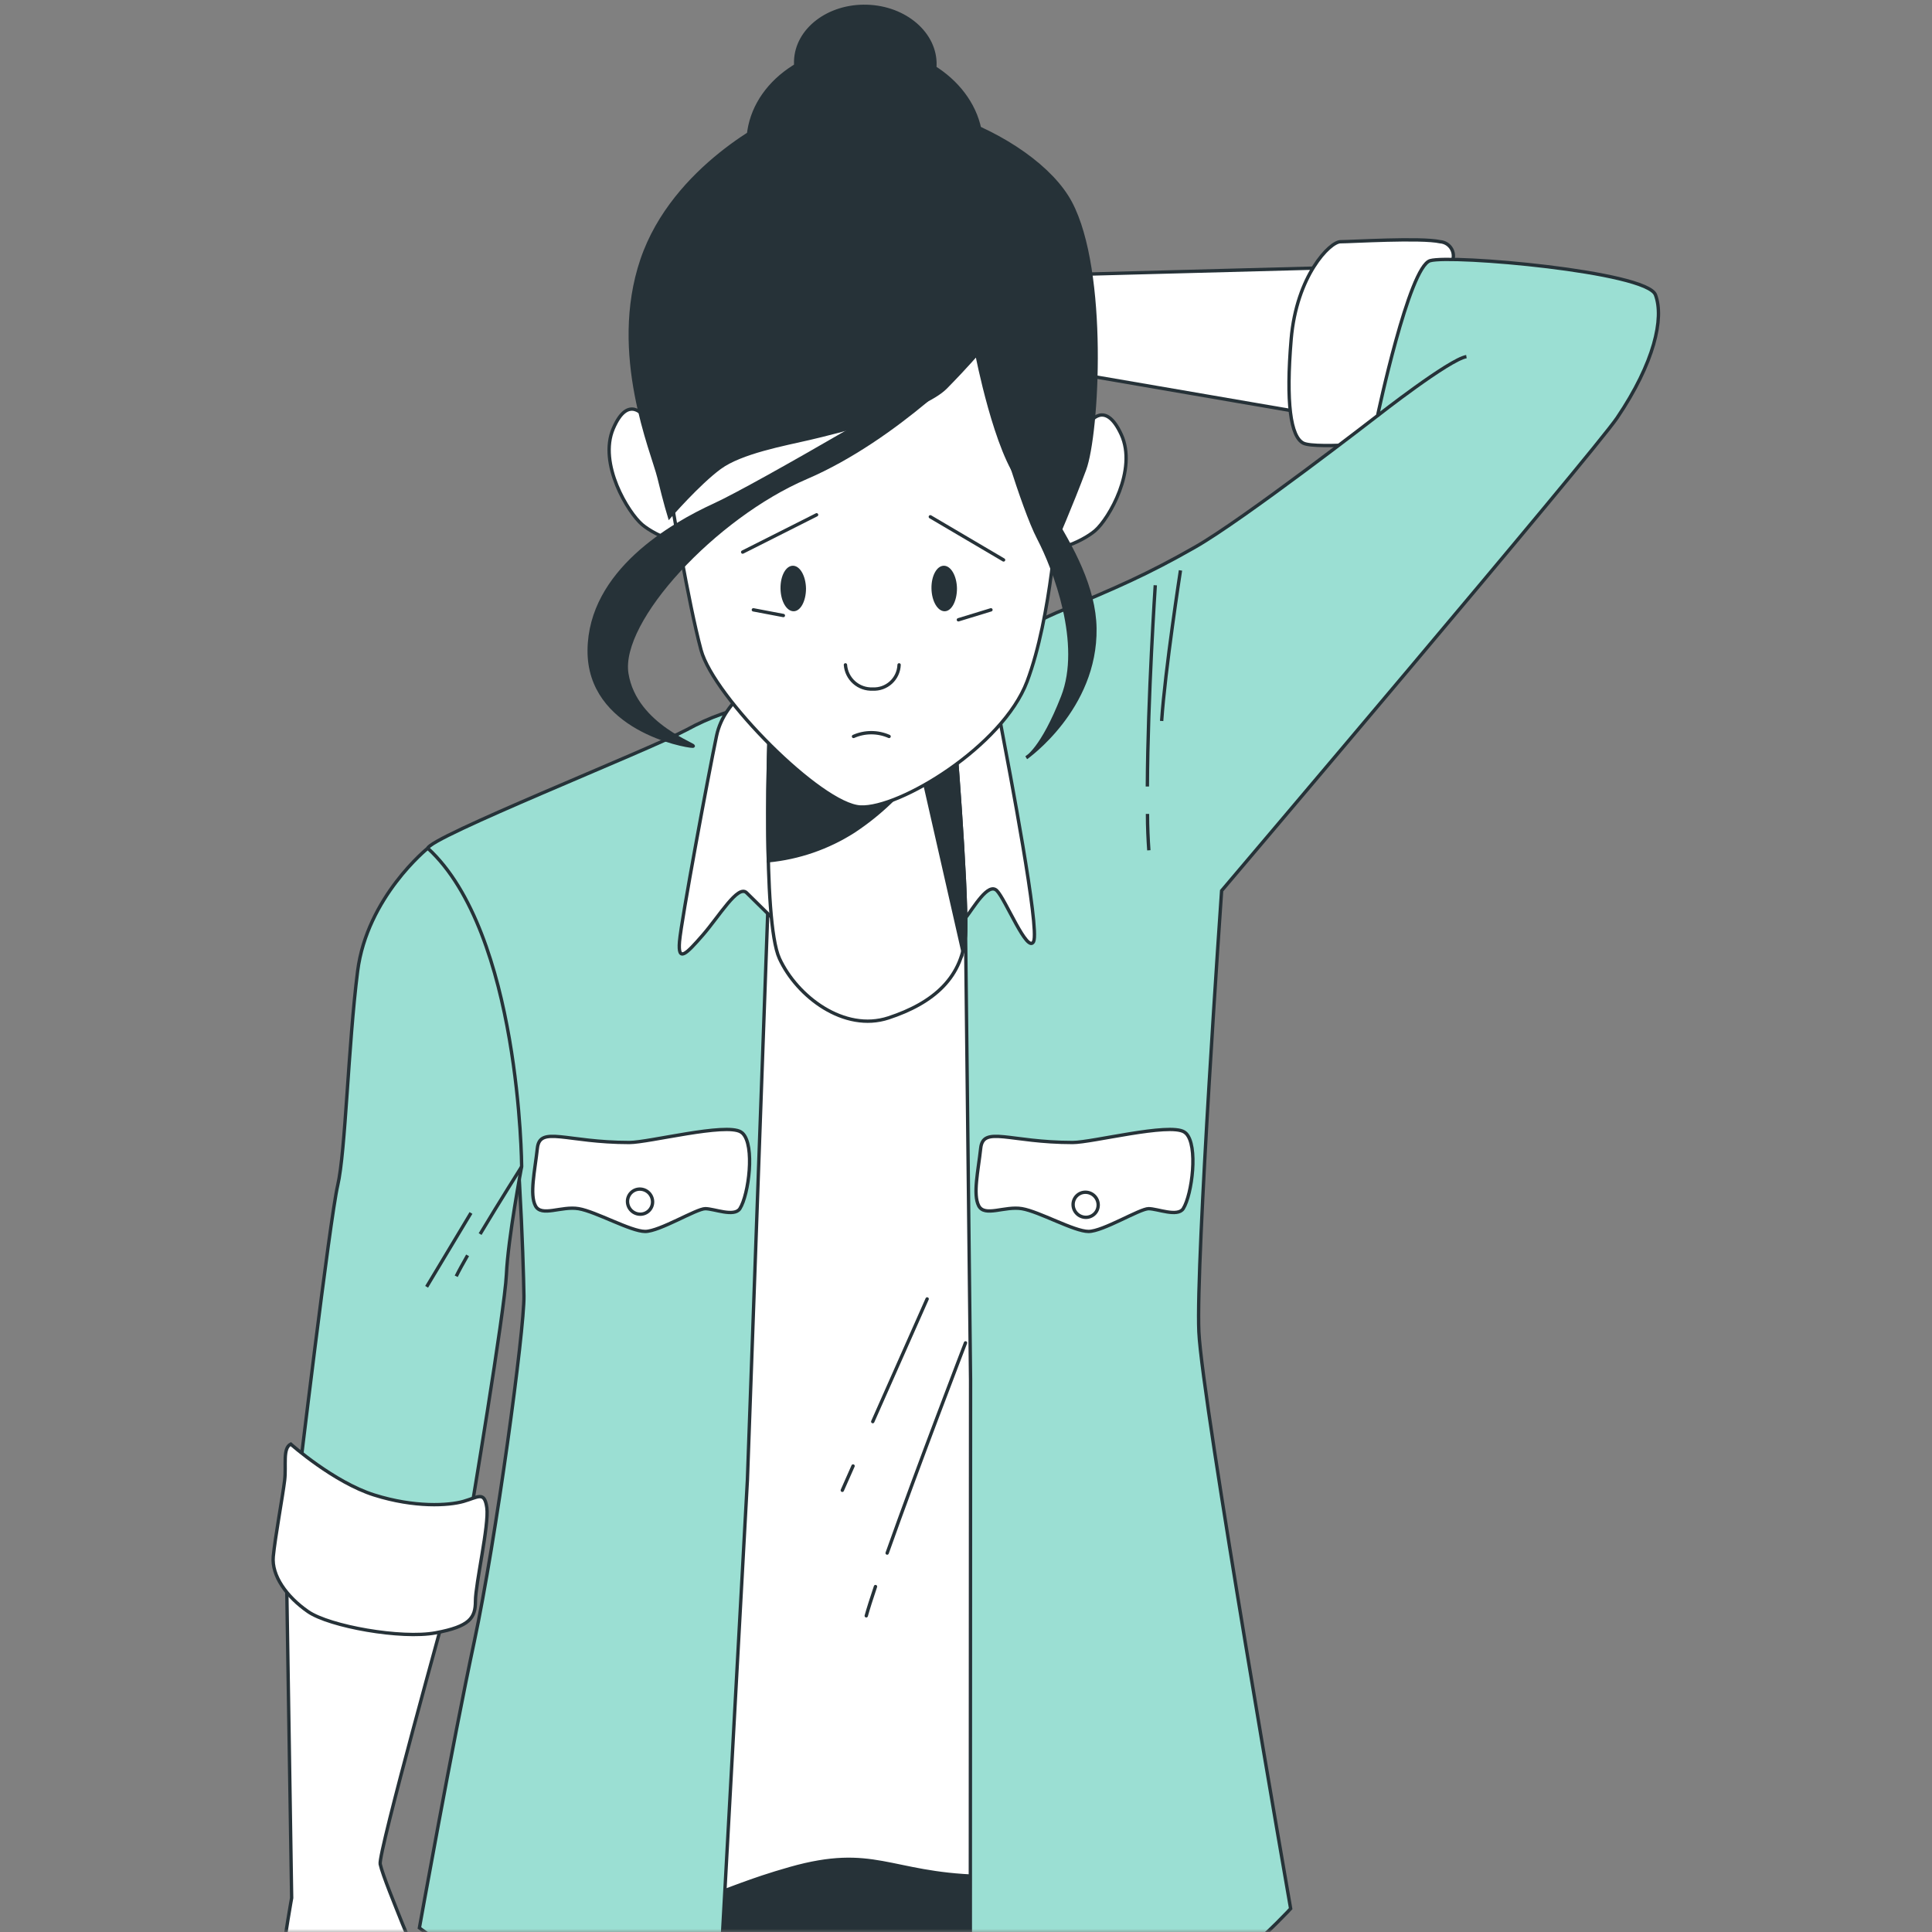 <?xml version="1.0" encoding="UTF-8"?> <svg xmlns="http://www.w3.org/2000/svg" viewBox="0 0 305 305" fill="none"><rect x="0" y="0" width="305" height="305" fill="#808080" stroke="none"/> <g clip-path="url(#clip0_31_316)"> <mask id="mask0_31_316" style="mask-type:luminance" maskUnits="userSpaceOnUse" x="0" y="0" width="1220" height="1220"> <path d="M305 0H0V305H305V0Z" fill="white"></path> </mask> <g mask="url(#mask0_31_316)"> <path d="M213.048 42.177L169.22 43.336L168.321 58.706L210.416 65.955C210.416 65.955 210.524 51.582 214.395 42.518" fill="white"></path> <path d="M213.048 42.177L169.22 43.336L168.321 58.706L210.416 65.955C210.416 65.955 210.524 51.582 214.395 42.518" stroke="#263238" stroke-width="0.529" stroke-miterlimit="10"></path> <path d="M229.155 41.503C229.341 41.173 229.44 40.801 229.443 40.423C229.447 40.044 229.356 39.671 229.176 39.338C228.996 39.004 228.736 38.722 228.418 38.516C228.101 38.31 227.736 38.188 227.359 38.161C224.331 37.487 213.3 38.161 211.619 38.161C209.94 38.161 204.675 43.551 203.832 53.558C202.988 63.566 203.742 68.955 205.762 69.962C207.784 70.968 221.493 69.629 221.493 69.629C221.493 69.629 224.312 57.241 226.882 51.546C228.433 48.429 229.213 44.984 229.155 41.503Z" fill="white" stroke="#263238" stroke-width="0.529" stroke-miterlimit="10"></path> <path d="M190.034 359.11C192.854 339.087 196.106 313.853 195.962 304.887C195.71 289.195 195.262 286.715 195.262 286.715H75.885L74.69 289.635C72.943 305.558 72.922 321.623 74.627 337.55C76.136 350.772 77.394 363.655 78.221 372.918C93.447 368.21 110.003 362.945 129.38 360.26L130.008 316.072L134.913 312.353L137.195 359.335C142.854 358.788 148.746 358.438 154.918 358.438C168.186 358.41 179.748 358.805 190.034 359.11Z" fill="#263238" stroke="#263238" stroke-width="0.529" stroke-miterlimit="10"></path> <path d="M104.829 131.406H170.504L178.014 293.327C178.014 293.327 168.564 296.632 154.514 296.22C140.464 295.805 137.914 291.262 124.762 294.98C111.611 298.697 110.82 301.59 101.289 299.525L91.713 297.46L104.829 131.406Z" fill="white" stroke="#263238" stroke-width="0.529" stroke-miterlimit="10"></path> <path d="M138.21 250.468C137.571 252.382 137.06 253.963 136.754 255.085" stroke="#263238" stroke-width="0.529" stroke-miterlimit="10" stroke-linecap="round"></path> <path d="M152.421 211.993C152.421 211.993 144.776 231.864 140.052 245.177" stroke="#263238" stroke-width="0.529" stroke-miterlimit="10" stroke-linecap="round"></path> <path d="M134.671 231.433L132.973 235.269" stroke="#263238" stroke-width="0.529" stroke-miterlimit="10" stroke-linecap="round"></path> <path d="M146.367 205.059L137.779 224.426" stroke="#263238" stroke-width="0.529" stroke-miterlimit="10" stroke-linecap="round"></path> <path d="M152.404 144.952L153.221 217.932L153.176 320.707C153.176 320.707 170.243 320.707 180.584 318.012C190.923 315.317 203.751 301.312 203.751 301.312C203.751 301.312 189.764 221.3 189.262 210.251C188.757 199.202 192.854 140.614 192.854 140.614C192.854 140.614 251.54 71.498 255.287 65.964C261.17 57.259 262.735 50.225 261.34 46.542C259.95 42.859 229.101 40.182 225.769 41.153C222.436 42.123 217.477 65.614 217.477 65.614C217.477 65.614 196.312 82.017 188.677 86.365C181.041 90.713 176.388 92.725 166.749 96.74C160.466 99.51 154.651 103.237 149.511 107.79L152.404 144.952Z" fill="#9BDFD3" stroke="#263238" stroke-width="0.529" stroke-miterlimit="10"></path> <path d="M181.15 128.487C181.15 130.589 181.248 132.538 181.365 134.235" stroke="#263238" stroke-width="0.529" stroke-miterlimit="10"></path> <path d="M182.38 92.392C182.38 92.392 181.195 110.107 181.131 124.166" stroke="#263238" stroke-width="0.529" stroke-miterlimit="10"></path> <path d="M186.359 90.048C186.359 90.048 183.924 105.786 183.386 113.817" stroke="#263238" stroke-width="0.529" stroke-miterlimit="10"></path> <path d="M217.477 65.614C217.477 65.614 228.778 56.756 231.5 56.298" stroke="#263238" stroke-width="0.529" stroke-miterlimit="10"></path> <path d="M121.241 142.941L117.989 233.67L113.048 323.77C103.996 321.63 95.112 318.832 86.467 315.397C73.325 310.007 66.21 304.35 66.21 304.35C66.21 304.35 71.438 275.225 74.87 259.155C78.301 243.084 82.793 209.946 82.712 204.591C82.631 199.238 81.921 176.132 79.721 163.746C77.52 151.358 67.558 135.619 67.531 133.948C67.504 132.278 102.106 118.552 108.413 115.2C111.943 113.258 115.766 111.901 119.731 111.185L121.42 111.85L121.241 142.941Z" fill="#9BDFD3" stroke="#263238" stroke-width="0.529" stroke-miterlimit="10"></path> <path d="M120.675 107.124C120.675 107.124 114.387 110.134 113.12 116.162C111.853 122.19 107.55 145.285 107.272 148.636C106.994 151.986 108.305 150.648 110.937 147.63C113.569 144.611 116.498 139.599 117.863 140.937L124.322 147.298H149.097C150.384 146.815 151.523 146.008 152.404 144.952C153.714 143.282 155.996 139.257 157.362 140.596C158.727 141.934 162.204 150.648 163.174 148.636C164.145 146.623 159.41 121.857 157.946 114.15C156.481 106.442 143.357 101.762 120.675 107.124Z" fill="white" stroke="#263238" stroke-width="0.529" stroke-miterlimit="10"></path> <path d="M121.466 114.823C121.466 114.823 120.271 145.285 123.046 151.313C125.822 157.34 133.278 162.99 140.267 160.69C147.256 158.392 152.224 154.322 152.439 146.964C152.655 139.608 150.589 114.465 150.589 114.465L121.466 114.823Z" fill="white" stroke="#263238" stroke-width="0.529" stroke-miterlimit="10"></path> <path d="M152.439 146.964C152.655 139.599 150.589 114.491 150.589 114.491L121.465 114.823C121.465 114.823 121.034 125.81 121.294 135.888C126.091 135.425 130.709 133.831 134.769 131.236C138.898 128.512 142.495 125.06 145.387 121.049L151.999 150.145C152.262 149.104 152.409 148.038 152.439 146.964Z" fill="#263238" stroke="#263238" stroke-width="0.529" stroke-miterlimit="10"></path> <path d="M101.739 65.793C101.739 65.793 99.205 62.083 96.816 67.653C94.426 73.222 99.187 80.966 101.388 82.825C103.589 84.685 109.473 87.155 109.473 84.37C109.473 81.585 107.066 69.512 105.143 65.182C103.221 60.852 101.739 65.793 101.739 65.793Z" fill="white" stroke="#263238" stroke-width="0.529" stroke-miterlimit="10"></path> <path d="M172.022 66.728C172.022 66.728 174.439 63.008 177.008 68.587C179.577 74.165 175.05 81.891 172.911 83.751C170.774 85.61 164.934 88.089 164.889 85.296C164.844 82.502 166.821 70.438 168.608 66.108C170.397 61.778 172.022 66.728 172.022 66.728Z" fill="white" stroke="#263238" stroke-width="0.529" stroke-miterlimit="10"></path> <path d="M105.969 78.801C105.969 78.801 108.664 95.204 110.677 102.633C112.689 110.062 129.64 127.094 135.829 127.4C142.018 127.705 158.286 117.805 162.141 107.592C165.995 97.378 166.983 80.966 166.974 80.04C166.964 79.115 169.075 56.819 163.075 48.77C157.074 40.721 132.012 41.961 119.731 48.465C107.451 54.969 100.795 64.868 105.969 78.801Z" fill="white" stroke="#263238" stroke-width="0.529" stroke-miterlimit="10"></path> <path d="M127.242 92.904C127.242 94.872 126.397 96.498 125.283 96.498C124.169 96.498 123.244 94.908 123.217 92.904C123.19 90.901 124.061 89.311 125.175 89.311C126.29 89.311 127.206 90.919 127.242 92.904Z" fill="#263238"></path> <path d="M151.074 92.904C151.074 94.872 150.229 96.498 149.125 96.498C148.019 96.498 147.085 94.908 147.049 92.904C147.014 90.901 147.893 89.311 149.007 89.311C150.122 89.311 151.047 90.919 151.074 92.904Z" fill="#263238"></path> <path d="M128.912 81.271L117.243 87.155" stroke="#263238" stroke-width="0.529" stroke-miterlimit="10" stroke-linecap="round"></path> <path d="M146.87 81.585L158.431 88.395" stroke="#263238" stroke-width="0.529" stroke-miterlimit="10" stroke-linecap="round"></path> <path d="M141.938 104.96C141.917 105.486 141.794 106.003 141.572 106.481C141.351 106.959 141.038 107.388 140.649 107.743C140.26 108.099 139.804 108.373 139.308 108.551C138.814 108.728 138.287 108.805 137.761 108.778C136.689 108.825 135.641 108.453 134.839 107.74C134.037 107.027 133.545 106.029 133.467 104.96" stroke="#263238" stroke-width="0.529" stroke-miterlimit="10" stroke-linecap="round"></path> <path d="M134.743 116.26C135.626 115.869 136.582 115.667 137.549 115.667C138.516 115.667 139.472 115.869 140.357 116.26" stroke="#263238" stroke-width="0.529" stroke-miterlimit="10" stroke-linecap="round"></path> <path d="M118.932 96.273L123.666 97.171" stroke="#263238" stroke-width="0.529" stroke-miterlimit="10" stroke-linecap="round"></path> <path d="M156.436 96.273L151.298 97.845" stroke="#263238" stroke-width="0.529" stroke-miterlimit="10" stroke-linecap="round"></path> <path d="M122.355 18.74C122.355 18.74 106.374 26.178 101.343 41.036C96.312 55.894 103.068 71.372 104.038 75.396C105.008 79.421 105.682 81.586 105.682 81.586C105.682 81.586 110.245 76.322 113.614 73.842C116.983 71.363 123.765 70.132 127.78 69.198C131.796 68.264 145.666 64.868 149.34 61.113C153.014 57.358 154.209 55.849 154.209 55.849C154.209 55.849 157.246 71.632 161.342 76.277C163.782 79.022 165.532 82.312 166.443 85.871C166.443 85.871 169.139 79.681 171.214 74.112C173.289 68.542 174.744 42.842 168.994 32.008C163.245 21.174 138.947 10.7 122.355 18.74Z" fill="#263238" stroke="#263238" stroke-width="0.529" stroke-miterlimit="10"></path> <path d="M154.209 55.894C154.209 55.894 141.722 69.198 127.26 75.396C112.797 81.595 97.615 97.989 98.954 106.352C100.292 114.716 110.587 117.805 109.347 117.805C108.107 117.805 92.899 115.021 93.016 102.633C93.132 90.246 106.014 82.825 112.779 79.726C119.543 76.627 148.083 59.919 154.209 55.894Z" fill="#263238" stroke="#263238" stroke-width="0.529" stroke-miterlimit="10"></path> <path d="M157.137 65.183C157.137 65.183 161.395 80.04 163.956 84.945C166.516 89.85 171.025 101.663 167.755 110.017C164.486 118.371 162.024 119.611 162.024 119.611C162.024 119.611 173.046 111.877 172.849 99.183C172.652 86.49 159.132 73.842 157.137 65.183Z" fill="#263238" stroke="#263238" stroke-width="0.529" stroke-miterlimit="10"></path> <path d="M154.924 23.481C155.225 15.027 147.224 7.882 137.054 7.522C126.885 7.161 118.399 13.722 118.099 22.176C117.8 30.629 125.8 37.775 135.97 38.135C146.138 38.495 154.625 31.934 154.924 23.481Z" fill="#263238" stroke="#263238" stroke-width="0.529" stroke-miterlimit="10"></path> <path d="M147.592 10.324C147.748 5.37 142.955 1.199 136.885 1.007C130.816 0.815 125.769 4.675 125.612 9.629C125.456 14.583 130.249 18.754 136.319 18.946C142.388 19.138 147.436 15.278 147.592 10.324Z" fill="#263238" stroke="#263238" stroke-width="0.529" stroke-miterlimit="10"></path> <path d="M45.243 249.066L46.043 299.625C46.043 299.625 42.045 321.712 44.075 323.392C46.106 325.072 52.906 331.092 54.272 332.762C55.637 334.433 58.323 335.108 60.335 335.457C62.347 335.808 68.016 334.118 66.965 331.11C65.913 328.1 64.629 331.775 63.614 330.767C62.607 329.618 61.691 328.387 60.874 327.095L62.77 319.728C62.77 319.728 63.21 326.752 64.889 327.095C66.569 327.435 66.884 326.087 66.839 323.41C66.794 320.735 66.12 320.06 66.372 315.038C66.623 310.017 64.575 306.335 63.515 303.658C62.455 300.98 60.38 295.96 60.021 294.28C59.661 292.6 70.746 252.768 70.746 252.768C70.746 252.768 63.461 257.44 45.243 249.066Z" fill="white" stroke="#263238" stroke-width="0.529" stroke-miterlimit="10"></path> <path d="M67.531 133.903C67.531 133.903 57.946 141.602 56.455 153.325C54.963 165.048 54.559 181.775 53.31 187.137C52.062 192.5 47.022 234.676 47.022 234.676C47.022 234.676 51.783 239.356 55.826 241.369C59.868 243.381 68.887 241.701 70.199 241.369C71.569 240.914 72.902 240.354 74.187 239.697C74.187 239.697 79.694 206.882 79.945 201.196C80.197 195.509 82.353 184.128 82.353 184.128C82.353 184.128 82.137 147.298 67.531 133.903Z" fill="#9BDFD3" stroke="#263238" stroke-width="0.529" stroke-miterlimit="10"></path> <path d="M73.819 198.178C73.082 199.471 72.445 200.612 72.022 201.483" stroke="#263238" stroke-width="0.529" stroke-miterlimit="10"></path> <path d="M82.388 184.119C82.388 184.119 78.858 189.697 75.795 194.819" stroke="#263238" stroke-width="0.529" stroke-miterlimit="10"></path> <path d="M74.349 191.486L67.351 203.144" stroke="#263238" stroke-width="0.529" stroke-miterlimit="10"></path> <path d="M45.899 227.975C45.899 227.975 52.69 234.002 59.086 236.015C65.483 238.026 70.827 237.685 73.163 237.021C75.499 236.356 76.478 235.34 76.855 238.017C77.232 240.694 75.058 250.072 75.058 252.75C75.058 255.428 74.16 256.765 68.77 257.772C63.38 258.777 52.017 256.765 48.63 254.42C45.243 252.077 42.854 248.734 43.141 245.716C43.429 242.698 44.66 236.015 44.938 233.67C45.217 231.326 44.588 228.649 45.899 227.975Z" fill="white" stroke="#263238" stroke-width="0.529" stroke-miterlimit="10"></path> <path d="M117.225 178.899C117.145 178.827 117.058 178.761 116.965 178.702C114.593 177.22 102.439 180.363 99.358 180.363C89.36 180.363 85.228 177.669 84.832 181.263C84.437 184.855 83.584 188.539 84.527 190.353C85.47 192.168 88.614 190.353 91.345 190.811C94.076 191.27 99.582 194.405 101.855 194.405C104.128 194.405 109.94 190.811 111.341 190.811C112.743 190.811 115.905 192.168 116.803 190.811C118.213 188.593 119.201 180.795 117.225 178.899Z" fill="white" stroke="#263238" stroke-width="0.529" stroke-miterlimit="10"></path> <path d="M103.023 189.697C103.029 189.957 102.983 190.214 102.888 190.457C102.792 190.697 102.649 190.917 102.468 191.102C102.286 191.287 102.069 191.434 101.829 191.533C101.59 191.634 101.333 191.684 101.073 191.683C100.545 191.68 100.039 191.471 99.663 191.101C99.287 190.729 99.071 190.225 99.061 189.697C99.056 189.44 99.103 189.181 99.2 188.942C99.295 188.702 99.438 188.483 99.62 188.299C99.802 188.114 100.018 187.969 100.257 187.869C100.496 187.77 100.752 187.72 101.011 187.721C101.537 187.724 102.043 187.931 102.418 188.3C102.794 188.669 103.011 189.171 103.023 189.697Z" stroke="#263238" stroke-width="0.529" stroke-miterlimit="10" stroke-linecap="round"></path> <path d="M187.213 178.899C187.132 178.827 187.045 178.761 186.952 178.702C184.571 177.22 172.427 180.363 169.345 180.363C159.347 180.363 155.215 177.669 154.82 181.263C154.425 184.855 153.571 188.539 154.505 190.353C155.439 192.168 158.601 190.353 161.333 190.811C164.064 191.27 169.57 194.405 171.843 194.405C174.116 194.405 179.928 190.811 181.328 190.811C182.73 190.811 185.893 192.168 186.791 190.811C188.191 188.593 189.189 180.795 187.213 178.899Z" fill="white" stroke="#263238" stroke-width="0.529" stroke-miterlimit="10"></path> <path d="M173.37 190.2C173.374 190.459 173.327 190.716 173.231 190.957C173.136 191.196 172.993 191.416 172.812 191.599C172.629 191.783 172.412 191.929 172.174 192.028C171.935 192.127 171.679 192.179 171.42 192.177C170.894 192.174 170.389 191.967 170.013 191.598C169.636 191.229 169.419 190.728 169.409 190.2C169.402 189.941 169.448 189.683 169.543 189.442C169.639 189.201 169.781 188.982 169.964 188.797C170.145 188.612 170.362 188.464 170.601 188.364C170.841 188.265 171.097 188.215 171.357 188.216C171.886 188.217 172.393 188.426 172.768 188.798C173.145 189.168 173.361 189.672 173.37 190.2Z" stroke="#263238" stroke-width="0.529" stroke-miterlimit="10" stroke-linecap="round"></path> </g> </g> <defs> <clipPath id="clip0_31_316"> <rect width="76.25" height="76.25" fill="white" transform="scale(4)"></rect> </clipPath> </defs> </svg> 